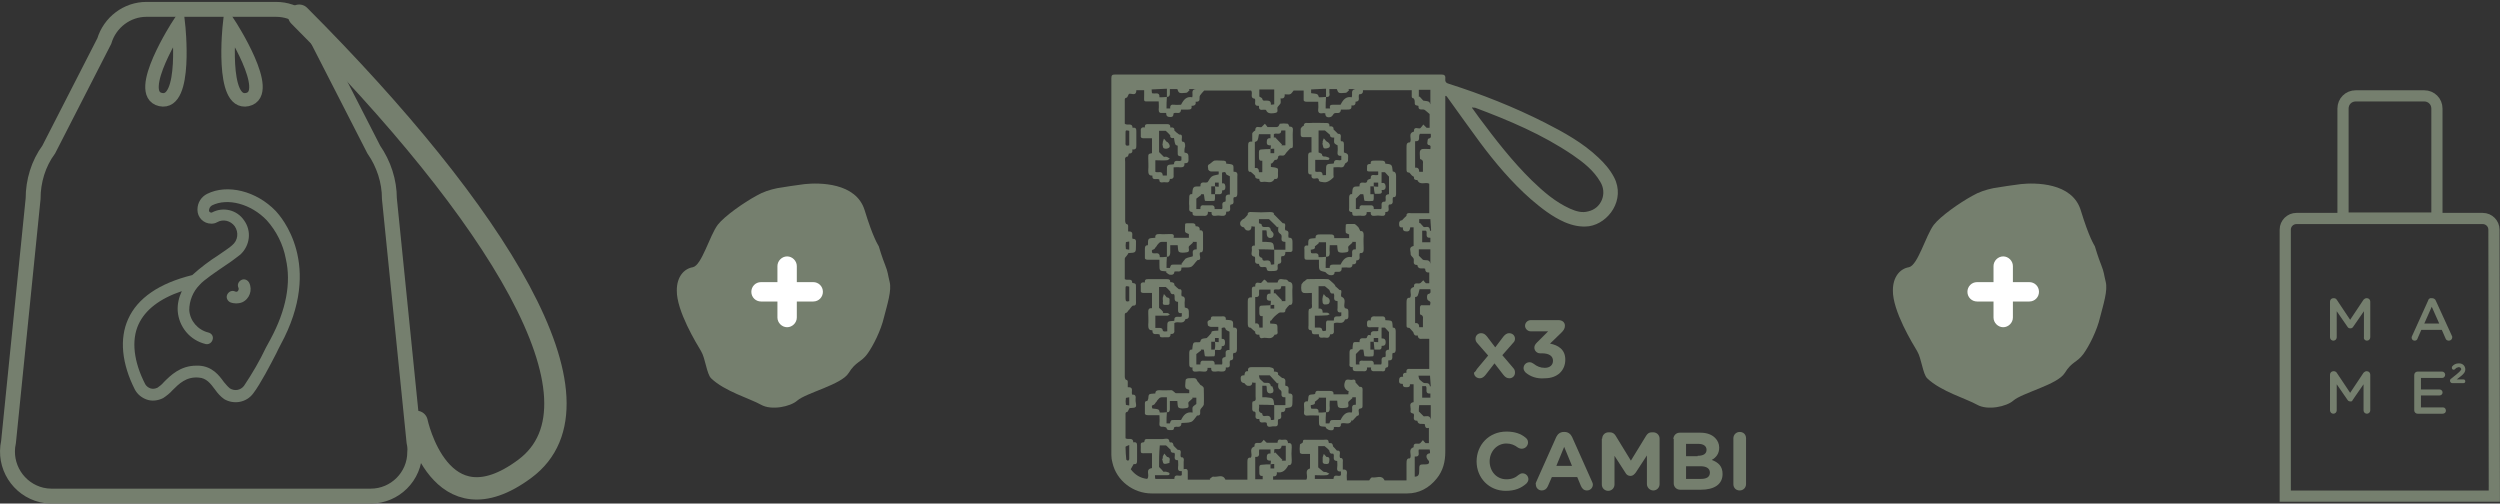 <?xml version="1.0" encoding="utf-8"?>
<!-- Generator: Adobe Illustrator 26.3.1, SVG Export Plug-In . SVG Version: 6.00 Build 0)  -->
<svg version="1.1" id="Livello_1" xmlns="http://www.w3.org/2000/svg" xmlns:xlink="http://www.w3.org/1999/xlink" x="0px" y="0px"
	 viewBox="0 0 670.8 135.1" style="enable-background:new 0 0 670.8 135.1;" xml:space="preserve">
<rect x="0" y="0" width="670.8" height="135.1" fill="#333333" stroke="none"/>
<style type="text/css">
	.st0{clip-path:url(#SVGID_00000060726178177149700420000017877506000265687688_);}
	.st1{fill-rule:evenodd;clip-rule:evenodd;fill:#757F6E;}
	.st2{clip-path:url(#SVGID_00000150812463412983007120000006105708236910920629_);}
	.st3{enable-background:new    ;}
	.st4{fill:#FFFFFF;}
	.st5{fill:#747F70;}
	.st6{fill:none;stroke:#757F6E;stroke-width:4;stroke-miterlimit:10;}
	.st7{fill:none;stroke:#757F6E;stroke-width:3.621;stroke-miterlimit:10;}
	.st8{fill:none;stroke:#757F6E;stroke-width:6;stroke-linecap:round;stroke-miterlimit:10;}
	.st9{fill:none;stroke:#757F6E;stroke-width:3;stroke-miterlimit:10;}
	.st10{fill:#757F6E;}
</style>
<g id="Raggruppa_669" transform="translate(960 4106.063)">
	<g>
		<g>
			<defs>
				
					<rect id="SVGID_1_" x="-2865.6" y="2973.7" transform="matrix(0.341 -0.94 0.94 0.341 -4692.729 -689.358)" width="54.8" height="59.1"/>
			</defs>
			<clipPath id="SVGID_00000148621079946307187920000014263603528947968959_">
				<use xlink:href="#SVGID_1_"  style="overflow:visible;"/>
			</clipPath>
			
				<g id="Raggruppa_22" transform="matrix(-0.574, -0.819, 0.819, -0.574, 31.449, 78.791)" style="clip-path:url(#SVGID_00000148621079946307187920000014263603528947968959_);">
				<path id="Tracciato_146" class="st1" d="M3795.1,1741c-3.2-1.8-5.2-5.2-7.7-7.5c-1.5-2.6-3.5-4.9-3.5-8.3
					c-0.1-1.2-0.4-2.3-0.7-3.4c-0.6-2.3-0.9-4.7-0.7-7c0-3.6,1.2-6.8,1.5-10.1c1.2-1,1-3.1,2-4.4s1.5-2.9,2.7-3.9
					c1.7-1.3,3.5-2.3,5.5-3.6c1.7-0.8,3.5-1.6,5-2.3c3.1-1.6,6.8-1.7,9.9-0.3c1.2,0.6,2.6,0.8,4,0.5c2.9,0.1,5.9,0.5,8.7,1.3
					c2.5,0.6,4.8,1.8,6.7,3.4c1.2,1.1,2.1,2.6,2.5,4.2c0.5,1,0,1.8-0.5,2.9c-0.5,0.8-0.2,1.6,0.2,2.6c1.5,2.3,3.2,4.7,4.7,7.3
					c1.5,2.4,2.2,5.2,2,8.1c-0.5,2.6-0.5,4.9-1.2,7.5c-0.3,1.9-1,3.6-2,5.2c-0.9,2.2-2,4.2-3.2,6.2c-1.6,2.5-3.7,4.6-6.2,6.2
					c-0.7,0.5-1.7,0.8-2.5,1.3c-2.8,1.4-6.1,1.7-9.2,0.8c-3.2-0.7-6.4-1.7-9.4-2.9c-0.7-0.3-1.5-0.5-2.2-0.5
					C3798.8,1743.9,3796.6,1743.1,3795.1,1741"/>
			</g>
		</g>
	</g>
</g>
<g id="Raggruppa_669-2" transform="translate(960 4106.063)">
	<g>
		<g>
			<defs>
				
					<rect id="SVGID_00000042006686976572129800000000092639870898744705_" x="-3054.5" y="2704.2" transform="matrix(0.341 -0.94 0.94 0.341 -4563.818 -1044.48)" width="54.8" height="59.1"/>
			</defs>
			<clipPath id="SVGID_00000139974844085938847380000005399423847724364429_">
				<use xlink:href="#SVGID_00000042006686976572129800000000092639870898744705_"  style="overflow:visible;"/>
			</clipPath>
			
				<g id="Raggruppa_22-2" transform="matrix(-0.574, -0.819, 0.819, -0.574, 31.449, 78.791)" style="clip-path:url(#SVGID_00000139974844085938847380000005399423847724364429_);">
				<path id="Tracciato_146-2" class="st1" d="M3606.3,2010.5c-3.2-1.8-5.2-5.2-7.7-7.5c-1.5-2.6-3.5-4.9-3.5-8.3
					c-0.1-1.2-0.4-2.3-0.7-3.4c-0.6-2.3-0.9-4.7-0.7-7c0-3.6,1.2-6.8,1.5-10.1c1.2-1,1-3.1,2-4.4s1.5-2.9,2.7-3.9
					c1.7-1.3,3.5-2.3,5.5-3.6c1.7-0.8,3.5-1.6,5-2.3c3.1-1.6,6.8-1.7,9.9-0.3c1.2,0.6,2.6,0.8,4,0.5c2.9,0.1,5.9,0.5,8.7,1.3
					c2.5,0.6,4.8,1.8,6.7,3.4c1.2,1.1,2.1,2.6,2.5,4.2c0.5,1,0,1.8-0.5,2.9c-0.5,0.8-0.2,1.6,0.2,2.6c1.5,2.3,3.2,4.7,4.7,7.3
					c1.5,2.4,2.2,5.2,2,8.1c-0.5,2.6-0.5,4.9-1.2,7.5c-0.3,1.9-1,3.6-2,5.2c-0.9,2.2-2,4.2-3.2,6.2c-1.6,2.5-3.7,4.6-6.2,6.2
					c-0.7,0.5-1.7,0.8-2.5,1.3c-2.8,1.4-6.1,1.7-9.2,0.8c-3.2-0.7-6.4-1.7-9.4-2.9c-0.7-0.3-1.5-0.5-2.2-0.5
					C3610,2013.3,3607.7,2012.6,3606.3,2010.5"/>
			</g>
		</g>
	</g>
</g>
<g class="st3">
	<path class="st4" d="M538.4,80.6H534c-1.4,0-2.6-1.1-2.6-2.6c0-1.4,1.1-2.6,2.6-2.6h4.4v-4.3c0-1.4,1.2-2.6,2.6-2.6
		c1.4,0,2.6,1.2,2.6,2.6v4.3h4.4c1.4,0,2.6,1.1,2.6,2.6c0,1.4-1.1,2.6-2.6,2.6h-4.4v4.3c0,1.4-1.2,2.6-2.6,2.6
		c-1.4,0-2.6-1.2-2.6-2.6V80.6z"/>
</g>
<g id="Raggruppa_579" transform="translate(580.483 4067.813)">
	<g id="Raggruppa_547">
		<path id="Tracciato_508" class="st5" d="M-506.5-4011.2c-5.2-5.4-13-7.3-18.4-4.6c-1.6,0.8-2.6,2.4-2.6,4.2v0.1
			c0,2,1.6,3.7,3.7,3.7c0.6,0,1.1-0.1,1.6-0.4c1.6-0.9,3.6-0.4,4.7,1.1c1.1,1.6,0.9,3.8-0.7,5.1c-0.4,0.4-2.1,1.6-3.6,2.6
			c-2.5,1.6-4.9,3.4-7.1,5.4c-8.9,2.2-14.7,6.2-17.2,11.8c-2.4,5.3-1.7,12,1.8,18.9c0.7,1.3,1.8,2.2,3.2,2.7s3,0.3,4.4-0.4
			c0.9-0.6,1.8-1.3,2.5-2.1c1.7-1.7,3.7-3.7,7-3.4c2.1,0.1,3.2,1.6,4.4,3.2c0.7,1,1.5,1.9,2.5,2.6c2.6,1.5,6,0.9,7.8-1.6
			c1.9-2.5,4.5-7.5,6.2-10.8c0.4-0.9,0.8-1.6,1.1-2.2C-493.5-3996.8-505.2-4009.8-506.5-4011.2 M-507.9-3976.8
			c-0.3,0.6-0.7,1.3-1.2,2.2c-1.7,3.6-3.7,7-5.9,10.3c-0.9,1.2-2.5,1.5-3.8,0.7c-0.6-0.5-1.1-1.1-1.6-1.7c-1.3-1.8-3.1-4.2-6.7-4.4
			c-0.2,0-0.5,0-0.7,0c-4.3,0-6.9,2.6-8.7,4.4c-0.5,0.6-1.1,1.1-1.7,1.5c-0.6,0.3-1.3,0.4-1.9,0.2c-0.6-0.2-1.1-0.6-1.4-1.1
			c-3.1-6-3.8-11.8-1.8-16.1c1.8-3.9,5.7-6.9,11.6-8.9c-0.8,1.7-1.2,3.5-1.1,5.3c0.3,4.3,3.3,7.9,7.5,8.9c0.9,0.2,1.7-0.4,1.9-1.3
			c0.2-0.8-0.3-1.6-1.2-1.8c-2.8-0.7-4.9-3.1-5.1-6c0-2.5,1-5,2.8-6.8c1-1.2,4.4-3.5,6.9-5.2c1.4-0.9,2.7-1.9,4-2.9
			c2.6-2.4,3.1-6.3,1-9.2c-1.9-2.8-5.6-3.7-8.6-2.1c-0.2,0.1-0.5,0-0.7-0.2c0-0.1-0.1-0.2-0.1-0.2v-0.1c0-0.6,0.3-1.1,0.8-1.4
			c4.2-2.1,10.5-0.4,14.7,4c2.6,2.9,4.4,6.5,5.1,10.3C-502.3-3991.9-503.7-3984.6-507.9-3976.8"/>
		<path id="Tracciato_509" class="st5" d="M-517.1-3986.4c-0.5,0-1.1-0.1-1.6-0.3c-0.8-0.4-1.2-1.3-0.8-2.1s1.3-1.2,2.1-0.8l0,0
			c0.4,0.2,0.8,0,0.9-0.4l0,0c0.1-0.2,0.1-0.4,0-0.6c-0.4-0.8,0-1.7,0.8-2.1s1.7,0,2.1,0.8c0.9,1.9,0.1,4.3-1.9,5.2
			C-516-3986.5-516.6-3986.4-517.1-3986.4"/>
		<path id="Tracciato_510" class="st6" d="M-469.4-3949.2l-6.6-65.3c0-4.7-1.5-9.3-4.2-13.2l-14.9-29.1c-1.5-5-6-8.5-11.3-8.5h-34.8
			c-5.2,0-9.8,3.5-11.3,8.5l-14.9,29.1c-2.8,3.8-4.2,8.5-4.2,13.2l-6.6,65.3c-1.4,6.4,2.6,12.7,8.9,14.2c0.9,0.2,1.7,0.3,2.6,0.3
			h85.7c6.5,0,11.8-5.3,11.8-11.8C-469.1-3947.4-469.2-3948.3-469.4-3949.2z"/>
		<path id="Tracciato_511" class="st7" d="M-532.6-4061.2c0,0-12,18.5-4.8,20.1S-532.6-4061.2-532.6-4061.2z"/>
		<path id="Tracciato_512" class="st7" d="M-518.9-4061.2c0,0,12,18.5,4.8,20.1C-521.3-4039.5-518.9-4061.2-518.9-4061.2z"/>
		<path id="Tracciato_513" class="st8" d="M-500.2-4063.6c52.7,52.8,84.8,103.6,60.5,121.6c-22.8,16.9-29-12.6-29-12.6"/>
	</g>
</g>
<g id="Raggruppa_444" transform="translate(273.087 875.656)">
	<g id="Raggruppa_433" transform="translate(920.33 3217.108)">
		<g id="Raggruppa_434" transform="translate(0.259 0.259)">
			<path id="Tracciato_428" class="st9" d="M-524.4-3959.9h-56.1v-71.5c0-1.7,1.4-3,3-3h50c1.7,0,3,1.4,3,3L-524.4-3959.9
				L-524.4-3959.9z"/>
			<path id="Tracciato_429" class="st9" d="M-539.8-4034.5H-565v-29.4c0-1.9,1.5-3.4,3.4-3.4l0,0h18.4c1.9,0,3.4,1.5,3.4,3.4l0,0
				L-539.8-4034.5z"/>
		</g>
	</g>
	<g id="Raggruppa_435" transform="translate(59.601 697.95)">
		<path id="Tracciato_430" class="st10" d="M302.4-1482.2c0.5,0,0.9-0.4,0.9-0.9l0,0v-9.6c0-0.5-0.4-0.9-0.9-0.9h-0.1
			c-0.3,0-0.6,0.2-0.8,0.4l-3.6,5.4l-3.6-5.4c-0.2-0.3-0.5-0.4-0.8-0.4h-0.1c-0.5,0-0.9,0.4-0.9,0.9v9.6c0,0.5,0.4,0.9,0.9,0.9
			s0.9-0.4,0.9-0.9v-7l2.9,4.2c0.2,0.3,0.4,0.4,0.8,0.4c0.3,0,0.6-0.2,0.7-0.4l2.9-4.2v7C301.5-1482.6,301.9-1482.2,302.4-1482.2"/>
		<path id="Tracciato_431" class="st10" d="M318.8-1492.9l-4.3,9.5c-0.1,0.1-0.1,0.3-0.1,0.4c0,0.5,0.4,0.8,0.8,0.8l0,0
			c0.4,0,0.7-0.2,0.8-0.6l1-2.3h5.5l1,2.3c0.1,0.4,0.5,0.6,0.9,0.6c0.5,0,0.9-0.4,0.9-0.9c0-0.1,0-0.3-0.1-0.4l-4.3-9.4
			c-0.1-0.4-0.6-0.7-1-0.7h-0.1C319.3-1493.7,318.9-1493.4,318.8-1492.9 M317.8-1486.8l2-4.5l2,4.5H317.8z"/>
		<path id="Tracciato_432" class="st10" d="M298.6-1466.3l2.9-4.2v7c0,0.5,0.4,0.9,0.9,0.9s0.9-0.4,0.9-0.9v-9.6
			c0-0.5-0.4-0.9-0.9-0.9h-0.1c-0.3,0-0.6,0.2-0.8,0.4l-3.6,5.4l-3.6-5.4c-0.2-0.3-0.5-0.4-0.8-0.4h-0.1c-0.5,0-0.9,0.4-0.9,0.9v9.6
			c0,0.5,0.4,0.9,0.9,0.9s0.9-0.4,0.9-0.9v-7l2.9,4.2c0.2,0.3,0.4,0.4,0.8,0.4C298.2-1465.8,298.5-1466,298.6-1466.3"/>
		<path id="Tracciato_433" class="st10" d="M322.6-1472.2c0.5,0,0.8-0.4,0.8-0.9c0-0.4-0.4-0.8-0.8-0.8H316c-0.5,0-0.9,0.4-0.9,0.9
			l0,0v9.5c0,0.5,0.4,0.9,0.9,0.9l0,0h6.7c0.5,0,0.9-0.3,0.9-0.8s-0.3-0.9-0.8-0.9c0,0,0,0-0.1,0h-5.8v-3.2h5c0.5,0,0.8-0.4,0.8-0.8
			c0-0.5-0.4-0.8-0.8-0.8h-5v-3.1L322.6-1472.2L322.6-1472.2z"/>
		<path id="Tracciato_434" class="st10" d="M326.5-1473.2l-1.5,1.2c-0.2,0.1-0.3,0.3-0.3,0.6c0,0.3,0.3,0.6,0.6,0.6c0,0,0,0,0.1,0
			h2.9c0.3,0,0.5-0.2,0.5-0.5s-0.2-0.5-0.5-0.5h-1.8l0.9-0.7c0.9-0.7,1.4-1.2,1.4-2l0,0c0-0.9-0.7-1.6-1.6-1.6c-0.1,0-0.1,0-0.2,0
			c-0.7,0-1.3,0.3-1.7,0.8c-0.1,0.1-0.1,0.2-0.1,0.4c0,0.3,0.2,0.5,0.5,0.5c0.1,0,0.3-0.1,0.4-0.2c0.2-0.3,0.5-0.4,0.9-0.5
			c0.4,0,0.7,0.2,0.7,0.6v0.1C327.4-1474,327.1-1473.7,326.5-1473.2"/>
	</g>
</g>
<path class="st10" d="M387.8,25.8c0,0.4,0,0.8,0,1.2c0,31.4,0,62.8,0,94.2c0,2.7-0.6,5.1-2.3,7.2c-2,2.5-4.7,4-7.9,4
	c-13.1,0-26.3,0-39.4,0c-9.7,0-19.5,0-29.2,0c-4.9,0-9.4-3.4-10.5-8.2c-0.2-0.7-0.3-1.4-0.3-2.1c0-33.7,0-67.4,0-101.1
	c0-0.8,0.2-1,1-1c29.2,0,58.4,0,87.5,0c0.8,0,1.2,0.2,1.1,1.1c-0.1,0.8,0.2,1.2,1,1.4c8.8,2.8,17.4,6.2,25.7,10.4
	c5.1,2.6,10.2,5.4,14.4,9.4c1.6,1.5,3.1,3.2,4.2,5.3c3.1,6-1.5,12.3-6.7,13.1c-2.3,0.3-4.5-0.2-6.6-1.1c-3.4-1.5-6.3-3.8-9.1-6.2
	c-5.1-4.5-9.5-9.7-13.6-15.2c-2.9-3.9-5.7-7.9-8.6-11.9c-0.1-0.2-0.3-0.4-0.5-0.6C387.9,25.7,387.8,25.8,387.8,25.8z M340.9,124.6
	c0,0.3,0,0.7,0,1.1c0.4,0,0.6,0,1,0c0-0.4,0-0.8,0-1.2C341.5,124.5,341.3,124.5,340.9,124.6c0.1-0.4,0.1-0.7,0.1-1
	c-0.6,0-1.1,0-1.1-0.8s0.2-1.2,1-1.1c0-0.4,0-0.7,0-1.1c-1.1,0-2.1,0-3,0c-0.3,0.7,0.5,2.1-1.1,2c0,2,0,4,0,6c0.7,0,1.4,0,2,0
	c0-0.3,0-0.6,0-0.9c-0.9,0.1-0.9-0.5-0.9-1.1c0-0.4,0-0.8,0-1.2c0-0.5,0.2-0.7,0.7-0.7C339.4,124.6,340.2,124.6,340.9,124.6z
	 M313.1,26c0-0.7,0-1.4,0-2.2c-1.4,0.1-2.7,0.1-4.1,0.2c0,0.5,0.1,0.8,0.1,1c0.8,0.3,2.1-0.5,2,1.1C311.8,26.1,312.4,26.1,313.1,26
	c-0.1,1.1-0.1,2.1-0.1,3.1c0.4,0,0.7,0,1,0c-0.1-0.9,0.3-1.1,1.1-1c0.6,0.1,1.3,0,1.8,0c0.7-1.4,1.5-2.3,3-2c0.3-0.8-0.5-2.1,1-2.2
	c-0.6,0-1.3,0-1.9,0c0.1,0.1,0.1,0.2,0.2,0.3c-0.3,0.2-0.6,0.7-0.9,0.7c-2,0.2-2,0.1-2.4-1c-0.6,0-1.3,0-2,0c0,0.5,0,0.9,0,1.2
	C313.9,25.7,313.7,26,313.1,26z M355.8,26c0-0.7,0-1.4,0-2.2c-1.4,0.1-2.7,0.1-4,0.2c0,0.4,0,0.7,0,1c1.8,0.2,1.8,0.2,2.1,1.1
	C354.4,26.1,355.1,26.1,355.8,26c-0.1,1.1-0.1,2.1-0.1,3.1c0.4,0,0.8,0,1.2,0c-0.3-1,0.3-1,1-1c0.6,0,1.3,0,1.8,0
	c0.7-1.4,1.5-2.3,3-2c0.3-0.9-0.4-2,1-2.2c-0.6,0-1.3,0-1.9,0c0.1,0.1,0.1,0.2,0.2,0.3c-0.3,0.2-0.6,0.7-0.9,0.7c-2,0.2-2,0.1-2.4-1
	c-0.6,0-1.3,0-2,0c0,0.4,0,0.7,0,1C356.9,25.7,356.6,26.1,355.8,26z M303.1,109.5c-0.3,0.4-0.4,0.9-0.6,1c-0.6,0.1-0.5,0.5-0.5,0.9
	c0,0.9,0,1.7,0,2.6c0,1.2,0,2.4,0,3.6c0.7,0.5,2-0.4,2.1,1.1c1-0.2,1,0.4,1,1.1c0,1.2,0,2.3,0,3.5c0,0.8,0,1.4-0.9,1.2
	c-0.3,0.5-0.5,0.9-0.8,1.4c1.1,1.5,2.6,2.4,4.4,2.6c0.9-0.9-0.7-2.6,1.3-2.9c0-1.3,0-2.6,0-4c-0.4,0-0.8,0-1.2,0
	c-2.1,0-1.8,0.3-1.8-1.8c0-0.5-0.2-1.1,0.7-1.1c0.1,0,0.3-0.2,0.3-0.3c0-0.6,0.4-0.6,0.8-0.6c1.4,0,2.8,0,4.1,0
	c0.7,0,1.7-0.5,1.8,0.8l0.2,0.1c0.8-0.1,0.8,0.5,0.9,0.9c0.3,0.3,0.6,0.6,1.1,1.1c1.5-0.1,0.4,1.3,0.9,2c0.8-0.1,0.8,0.6,0.7,1.2
	c0,0.6,0,1.2,0,2c1.2-0.3,1.1,0.4,1.1,1.1c0,0.6,0,1.1,0,1.7c2.1,0,4,0,6,0c0-0.1-0.1-0.1-0.1-0.2c0.3-0.2,0.7-0.7,1-0.6
	c1.1,0.2,2.5-0.8,3.2,0.8c1.9,0,3.9,0,5.9,0c0-1.6,0-3.2,0-4.7c0-0.8,0.1-1.3,0.9-1.2c0.7-0.9-0.7-2.4,1-3c-0.1-1.6,1.3-0.6,1.9-1.1
	c0.2-0.2,0.4-0.5,0.6-0.7c0.2,0.3,0.5,0.5,0.8,0.8c0.8,0,1.8,0,2.9,0c0-0.8,0.4-1,1-0.8c0.7,0.1,1.7-0.5,1.8,0.9
	c0.9-0.1,1,0.3,1,1.1c-0.1,1.2-0.1,2.3,0,3.5c0,0.8-0.1,1.4-0.9,1.3c-0.7,1.3-1.5,2.2-3.1,1.9c0.1,0.9-0.3,1.2-1,1.1
	c0,0.3,0,0.6,0,0.9c3,0,6,0,8.9,0c0.7-1-0.7-2.5,1-3c0-1.3,0-2.6,0-3.9c-0.7,0-1.4,0-2.1,0c-0.2,0-0.6-0.2-0.6-0.3
	c-0.1-0.7-0.1-1.4,0-2.2c0-0.2,0.5-0.3,0.7-0.5c0.1-0.1,0.1-0.2,0.1-0.3c0-0.6,0.4-0.5,0.8-0.5c1.6,0,3.2,0,4.8,0
	c0.5,0,1.3-0.3,1.3,0.7c0,0.1,0.2,0.2,0.3,0.2c0.8-0.1,0.8,0.5,0.9,0.9c0.3,0.3,0.6,0.6,1,1.1c1.5-0.1,0.4,1.3,0.9,2
	c0.7-0.1,0.8,0.5,0.7,1.1c0,0.6,0,1.3,0,2c0.9-0.1,1.2,0.3,1.1,1.1c-0.1,0.6,0,1.2,0,1.8c2.1,0,4,0,6,0c0.2-0.4,0.6-0.9,0.8-0.8
	c1.1,0.2,2.6-0.8,3.3,0.8c1.9,0,3.9,0,5.9,0c0-1.6,0-3.1,0-4.6c0-0.8,0.1-1.4,0.9-1.3c0.7-0.9-0.7-2.4,1-3c-0.1-1.6,1.3-0.6,1.8-1.1
	c0.2-0.3,0.5-0.5,0.7-0.8c0.2,0.3,0.4,0.5,0.7,0.8c0.2,0,0.5,0,0.9,0c0-1.4,0-2.7,0-4.1c-1,0.3-1-0.4-1.1-1c-0.8-0.2-1.8,0.3-2-0.9
	c-1.6,0-0.6-1.3-1-1.9c-0.8-0.2-0.9-0.3-0.8-1c0.1-0.8-0.6-1.9,0.8-2.1c0-1.6,0-3.2,0-4.8c-0.3,0-0.6,0-1,0c0.1,0.7-0.3,0.8-0.9,0.8
	c-0.7,0-1-0.1-1-0.9c-0.6,0-1,0-1-0.8s0.2-1.2,1.1-1.1c-0.2-0.8,0.1-1.1,0.9-1.1c-0.2-1,0.4-1.1,1.1-1c1.6,0,3.3,0,5,0
	c0-2.7,0-5.4,0-8.1c-0.7,0-1.2,0-1.8,0c-0.7,0.1-1.2,0-1.3-0.9c-0.9,0.2-1-0.3-1.2-0.9c-0.3-0.3-0.6-0.7-1-1.1
	c-0.8-0.1-0.8-0.1-0.8-1.1c0-1.9,0-3.8,0-5.7c0-0.8,0.1-1.4,0.9-1.3c0.8-0.9-0.7-2.4,1.1-2.9c-0.1-1.6,1.3-0.6,1.8-1.1
	c0.2-0.2,0.5-0.5,0.7-0.7c0.2,0.3,0.4,0.5,0.7,0.8c0.3,0,0.6,0,0.9,0c0-1,0-1.9,0-2.9c-0.8,0.1-1.1-0.3-1.1-1
	c-0.7-0.3-1.9,0.4-2.1-1c-1.6,0-0.6-1.3-1.1-1.9c-0.3-0.3-0.7-0.7-0.7-1c0.1-0.8-0.7-1.9,0.8-2.2c0-1.7,0-3.4,0-5
	c-0.3,0-0.6,0-0.9,0c-0.1,0.5-0.1,1.1-0.9,1.1c-0.9,0-1.1-0.3-1.1-1.1c-0.7,0.1-1-0.1-1-0.9c0-0.7,0.3-1,0.8-1
	c0.4-0.4,0.7-0.8,1.2-1.2c-0.1-0.7,0.5-0.8,1.2-0.7c1.6,0,3.3,0,4.9,0c0-2.8,0-5.4,0-7.9c-1-0.6-2.5,0.6-3.2-1c-0.4,0-1,0-0.9-0.8
	c0-0.1-0.3-0.2-0.4-0.3c-0.2-0.1-0.3-0.3-0.5-0.5c-0.1-0.1-0.3-0.4-0.4-0.4c-0.7,0-0.7-0.4-0.7-0.9c0-1.9,0-3.8,0-5.8
	c0-0.8,0-1.4,0.9-1.4c0.7-0.9-0.7-2.4,1.1-2.9c-0.1-1.6,1.3-0.6,1.7-0.9c0.4-0.4,0.6-0.7,0.8-1c0.3,0.3,0.5,0.5,0.9,0.9
	c0.2,0,0.5,0,0.8,0c0-1.4,0-2.7,0-3.7c-0.6-0.5-0.9-0.8-1.3-1.1c-0.6-0.4-1.8,0.4-1.7-1.1c-1-0.2-1-0.2-1-1.2c0-0.3-0.2-0.8-0.3-0.8
	c-0.6-0.1-0.5-0.5-0.5-0.9s0-0.8,0-1.3c-4.4,0-8.7,0-13.1,0c0.1,0.8-0.3,1.1-1,1.1c-0.4,0.7,0.5,1.9-1,2c0.1,0.8-0.3,1.1-1.1,1
	c0.2,1.1-0.5,1.1-1.2,1.1c-0.5,0-1.1,0-1.6,0c-0.1,1.5-1.4,0.6-1.9,1.1c-0.3,0.4-0.5,0.8-0.9,0.9c-0.8,0.2-1.4,0-1.4-1
	c-0.3,0-0.6-0.1-0.8,0c-0.8,0.1-1.2-0.2-1.1-1.1c0.1-0.6,0-1.3,0-2c-1.2,0-2.1,0-3.1,0c-0.6,0-0.9-0.2-0.8-0.8c0-0.7,0-1.4,0-2.2
	c-1.1,0-2,0-2.7,0c-0.4,0.5-0.6,0.9-1,1s-0.9,0-1.4,0c0.1,0.9-0.3,1.2-1.1,1.1c0,0.5,0.1,0.9,0,1.3c-0.1,0.3-0.5,0.6-0.7,0.9
	c-0.5,0.5,0.4,1.5-0.7,1.7c-1.6,0.3-2.2,0-2.5-0.8c-0.7-0.3-2,0.6-1.9-1.1c-1.7,0.1-0.7-1.3-1.1-1.9c-1.5-0.2-0.4-1.5-1-2.2
	c-4.3,0-8.6,0-12.6,0c-0.5,0.5-0.8,0.9-1.1,1.3c-0.4,0.6,0.4,1.8-1.2,1.7c0.2,0.9-0.4,1.1-1.1,1.1c0.2,0.9-0.3,1-1,1
	c-0.6,0-1.2,0-1.8,0c-0.1,1.5-1.3,0.6-2,1c-0.1,0.5,0,1-0.9,1c-0.8,0-1.1-0.3-1.1-1.1c-0.4,0-0.7,0-1,0c-0.8,0.1-1-0.2-1-1
	c0.1-0.7,0-1.3,0-2.1c-0.8,0-1.5,0-2.2,0c-2,0-1.7,0.3-1.7-1.7c0-0.4,0-0.9,0-1.3c-0.8,0-1.4,0-2.1,0c0,1.8-1.5,0.7-2,1
	c-0.3,0.5-0.4,1-0.6,1c-0.6,0.1-0.5,0.5-0.5,0.9c0,0.9,0,1.7,0,2.6c0,1.2,0,2.4,0,3.5c0.7,0.6,2-0.4,2.1,1.1c1-0.2,1,0.4,1,1.1
	c0,1.2,0,2.3,0,3.5c0,0.8,0,1.3-1.1,1.2c0.2,0.9-0.3,1.1-0.9,1.1c-0.1,0.3-0.2,0.7-0.3,0.8c-1,0.1-0.7,0.9-0.7,1.4
	c0,0.6,0,1.2,0,1.8c0,4.7,0,9.4,0,14.1c0,0.3,0.2,0.8,0.3,0.8c0.6,0.1,0.5,0.5,0.5,0.9s0,0.7,0,1.1c1.8-0.1,0.8,1.3,1.2,2
	c0.8-0.1,1,0.4,0.9,1.1c0,0.2,0,0.4,0,0.6c0,2,0,2-1.9,2.1c-0.1,0-0.1,0-0.2,0.1c-0.1,0.4-0.5,0.7-0.7,1c-0.1,0.1-0.2,0.3-0.2,0.4
	c0,1.8,0,3.7,0,5.5c0.7,0.5,2-0.4,2,1c1,0.2,1,0.2,1,1.2c0,1.2,0,2.4,0,3.6c0,0.6,0.2,1.4-0.8,1.3c-0.1,0-0.1,0.1-0.2,0.1
	c-0.3,0.3-0.5,0.6-0.8,1c-0.3,0.2-0.5,0.7-0.7,0.8c-0.6,0.1-0.5,0.5-0.5,0.9s0,0.8,0,1.3c0,5,0,10,0,15c0,0.3,0.2,0.8,0.3,0.8
	c0.6,0.1,0.5,0.5,0.5,0.9s0,0.7,0,1.1c1.8-0.1,0.8,1.3,1.2,2c0.9-0.1,1,0.5,0.9,1.2c0,0.2,0,0.4,0,0.5
	C305,109.4,305,109.4,303.1,109.5C303.1,109.5,303.1,109.6,303.1,109.5z M395,28.8c0,0.2,0,0.3,0.1,0.3c0.6,0.8,1.2,1.7,1.8,2.5
	c4.4,5.9,8.9,11.7,14.1,16.8c3.1,3,6.3,5.8,10.3,7.6c1.6,0.7,3.2,1.2,4.9,0.7c3.5-0.8,5.1-4.8,3.2-7.9c-1.8-3.1-4.5-5.2-7.4-7.2
	c-8.1-5.5-17.1-9.3-26.2-12.7C395.5,28.9,395.3,28.9,395,28.8z M355.4,119.7c-0.4,0-1,0-1.7,0c0,2,0,4,0,5.7
	c0.6,0.5,0.9,0.8,1.3,1.1c0.2,0.2,0.6,0.1,0.9,0.2s0.5,0.3,0.8,0.4c-0.3,0.2-0.5,0.4-0.8,0.4c-1,0.1-2,0-3.1,0c0,0.4,0,0.7,0,1
	c1.7,0,3.4,0,5,0c0.1-1.6,1.4-0.4,2-1c0-0.3,0-0.6,0-1c-1,0.1-1.1-0.4-1-1.2c0.1-0.5,0-1.1,0-1.6c-1.6-0.1-0.5-1.4-1.1-2
	c-0.8,0.2-1-0.4-1-0.8C356.3,120.4,355.9,120.1,355.4,119.7z M311,125.3c0.5,0.5,0.8,0.8,1.2,1.3c0.1,0,0.5-0.1,0.8,0
	s0.8,0.2,0.8,0.4c0.1,0.6-0.5,0.5-0.8,0.5c-1,0-2,0-3.1,0c0,0.4,0,0.7,0.1,1c1.7,0,3.4,0,5.1,0c0-1.6,1.4-0.5,2-1c0-0.3,0-0.7,0-1.1
	c-0.9,0.1-1.1-0.3-1-1.1c0.1-0.6,0-1.1,0-1.8c-1.6,0-0.5-1.4-1-2c-0.5,0-1,0-1-0.8c0-0.1-0.2-0.2-0.3-0.3c-0.2-0.2-0.4-0.4-0.6-0.6
	c-0.1-0.1-0.3-0.3-0.4-0.3c-0.5,0-1.1,0-1.6,0C311,121.6,311,123.6,311,125.3z M379.7,79.7c0,2.4,0,4.7,0,7c0.8-0.1,1.1,0.3,1.1,1.1
	c0.3,0,0.6,0,1,0c0-0.5,0-1,0-1.5c-0.1-0.7,0.4-1.6-0.7-1.9c-0.1,0-0.1-0.3-0.1-0.5c0-0.4,0-0.9,0-1.3c0-0.5,0.2-0.8,0.7-0.7
	c0.7,0,1.4,0,2,0c0.2-0.9,0.2-0.9-0.5-1.3c-0.4-0.2-0.4-1.6,0-1.7c0.9-0.2,0.6-0.7,0.6-1.3c-1,0-1.9,0-2.9,0
	C380.4,79.6,380.4,79.6,379.7,79.7z M379.7,37.9c0,2.4,0,4.7,0,7.1c0.8-0.1,1.1,0.3,1.1,1.1c0.3,0,0.6,0,1,0c0-0.5,0-1,0-1.5
	c-0.1-0.7,0.4-1.6-0.7-1.9c-0.1,0-0.1-0.3-0.1-0.5c0-0.5-0.1-1.1,0-1.6c0-0.2,0.4-0.6,0.6-0.6c0.7-0.1,1.4,0,2.2,0
	c0-0.5,0.3-1-0.5-1.1c-0.2,0-0.4-0.4-0.3-0.7c0-0.4,0.1-1,0.3-1c0.9-0.2,0.6-0.7,0.6-1.3c-1,0-1.9,0-2.9,0
	C380.4,36.6,381.4,38,379.7,37.9z M379.6,122.5c0,1.6,0,3.1,0,4.6c0,0.3,0,0.5,0,0.8c1.1,0,1.2-0.7,1.2-1.6c0-1.7,0-1.7,1.7-1.7
	c0.7,0,1.1-0.2,0.9-0.9c-0.3-0.3-0.5-0.6-0.6-0.9c-0.2-0.7,0.2-1.1,0.9-1.2c0-0.4,0-0.7-0.1-1c-1,0-2,0-2.9,0
	C380.4,121.3,381.3,122.6,379.6,122.5z M337.9,24c0,0.7,0,1.3,0,1.9c0.3,0.2,0.8,0.4,0.8,0.6c0.1,0.6,0.5,0.5,0.8,0.5
	c0.8,0,1.6-0.1,1.5,1.1c0.4,0,0.6-0.1,0.9-0.1c0-1.4,0-2.7,0-4C340.5,24,339.2,24,337.9,24z M380.7,110.4c0.5,0.5,0.8,0.8,1.3,1.3
	c0.5,0.1,1.7-0.5,1.9,0.9c0-1.3,0-2.6,0-3.9c-1.1,0-2.1,0-3.1,0C380.7,109.4,380.7,110,380.7,110.4z M381.8,69.7
	c0.7,0.3,1.8-0.3,2,1.1c0-1.3,0-2.6,0-3.9c-1.1,0-2.1,0-3.1,0c0,0.7,0,1.3,0,1.7C381.2,69.1,381.5,69.4,381.8,69.7z M383.8,28
	c0-1.3,0-2.6,0-3.9c-1.1,0-2.1,0-3.1,0c0,0.7,0,1.3,0,1.9c0.1,0,0.1-0.1,0.2-0.1c0.3,0.3,0.6,0.7,1,1.1
	C383.5,27.2,383.5,27.2,383.8,28z M341.9,120.6c0,0.4,0,0.7,0,1c0.1-0.1,0.2-0.1,0.3-0.2c0.6,0.7,1.3,1.3,1.9,2
	c-0.1,0.1-0.1,0.1-0.2,0.2c0.3,0,0.7,0,1.1,0c0-1.4,0-2.7,0-4c-0.4,0-0.7,0-1.1,0C343.7,121.1,342.5,120.2,341.9,120.6z M383.7,62
	c0.1-0.1,0.2-0.1,0.3-0.2c-0.1-1-0.1-2-0.2-3c-1,0-2,0-3,0c0,0.4,0,0.7,0,1.1c0.1,0,0.1-0.1,0.2-0.1c0.3,0.3,0.6,0.7,1,1.1
	C382.5,61.1,383.7,60.3,383.7,62z M383.7,103.7c0.1,0,0.2-0.1,0.2-0.1c-0.1-0.9-0.1-1.9-0.2-2.8c-1.1,0-2,0-3.1,0
	c0.1,0.4,0.1,0.7,0.2,0.9c0.3,0.4,0.7,0.6,1,0.9C382.4,103.1,383.5,102.3,383.7,103.7z M383.8,65c0-0.4,0-0.8,0-1.2
	c-1.7,0.1-0.6-1.4-1.2-1.9c-0.3,0-0.7,0-1,0c0,1.1,0,2.1,0,3.1C382.4,65,383.1,65,383.8,65z M381.6,103.6c0,1.1,0,2,0,3.1
	c0.8,0,1.5,0,2.2,0c0-0.4,0-0.7,0-1.1c-1.7,0.1-0.7-1.3-1.2-2C382.4,103.6,382,103.6,381.6,103.6z M303,39c0-1.3,0-2.6,0-3.9
	c-1-0.2-1-0.2-1,0.7c0,0.8,0,1.7,0,2.5C301.9,39.1,302.3,39.2,303,39z M303,76.9c-1-0.2-1-0.2-1,0.7c0,0.8,0,1.7,0,2.5
	s0.3,0.9,1,0.7C303,79.5,303,78.2,303,76.9z M303,119.4c-0.5,0.2-1,0.4-1,0.5c0,1.1,0.1,2.3,0.2,3.4c0,0.1,0.3,0.3,0.5,0.3
	c0.1,0,0.3-0.3,0.3-0.4C303,122.1,303,120.9,303,119.4z M303,64.8c-0.4,0.1-0.9,0.1-0.9,0.2c-0.1,0.6-0.1,1.2,0,1.8
	c0,0.1,0.5,0.1,0.9,0.2C303,66.2,303,65.6,303,64.8z M303,106.6c-0.4,0.1-0.9,0.1-0.9,0.2c-0.1,0.6-0.1,1.2,0,1.8
	c0,0.1,0.5,0.1,0.9,0.2C303,108,303,107.4,303,106.6z"/>
<path class="st10" d="M340.1,75.8c0.8,0,1.7,0,2.7,0c0.3-1.5,1.4-0.7,2.2-0.8c0.3,0,0.6,0.3,0.8,0.6c0.9,0.1,1,0.6,1,1.4
	c-0.1,1.2,0,2.5,0,3.7c0,0.7-0.1,1.2-0.8,1.1c-0.4,0.4-0.7,0.7-1.1,1.3c0.1,1.3-1.2,0.4-1.8,0.9c-0.4,0.3-0.8,0.6-1.2,1
	c-0.3,0.3-0.6,0.7-0.9,1.1c-0.1,0-0.1-0.1-0.2-0.1c0,0.3,0,0.5,0,0.8c0.6,0.1,1.5,0,1.8,0.3c0.3,0.4,0.1,1.3,0.2,1.9
	c0.1,0.8-0.4,0.8-0.8,0.8c-0.8,1.6-2.1,0.6-3.2,0.9c-0.6,0.2-0.9-0.2-0.9-0.9c-0.7,0.1-1.2-0.2-1.1-0.8c-0.4-0.3-0.7-0.6-1.3-1.1
	c-0.6,0.1-0.7-0.5-0.7-1.2c0-1.9,0-3.8,0-5.8c0-0.7,0.1-1.2,1.1-1.1c0-0.6,0-1.2,0-1.8c0-0.6-0.1-1.2,0.9-1.1
	c-0.1-1.7,1.2-0.8,1.6-1c0.4-0.4,0.6-0.7,0.8-0.9C339.6,75.2,339.8,75.4,340.1,75.8z M340.9,81.9c0,0.3,0,0.6,0,0.9c0.4,0,0.6,0,1,0
	c0-0.4,0-0.6,0-1C341.5,81.8,341.3,81.8,340.9,81.9c0.1-0.4,0.1-0.8,0.1-1.2c-0.6,0-1.1,0-1.1-0.8s0.2-1.2,1-1.1c0-0.4,0-0.7,0-1.1
	c-1.1,0-2.1,0-3,0c-0.3,0.8,0.5,2.1-1.1,2c0,2.4,0,4.7,0,7.1c0.9-0.2,1.1,0.4,1.1,1.1c0.4,0,0.6,0,0.9,0c0-1.1,0-2,0-3.1
	c-0.9,0.2-0.9-0.5-0.9-1.1c0-0.3,0-0.7,0-1c0-0.5,0.2-0.7,0.7-0.7C339.4,82,340.2,81.9,340.9,81.9z M344.9,80.8c0-1.4,0-2.7,0-4
	c-0.4,0-0.7,0-1.1,0c-0.1,1.5-1.4,0.5-2,1c0,0.3,0,0.7,0,1c0.1-0.1,0.2-0.1,0.3-0.2c0.6,0.7,1.3,1.3,1.9,2c-0.1,0.1-0.1,0.1-0.2,0.2
	C344.2,80.8,344.5,80.8,344.9,80.8z"/>
<path class="st10" d="M342,48c-0.8,1.5-2.1,0.6-3.1,0.8c-0.6,0.1-1,0-1-0.8c-0.7,0-1.2-0.2-1.1-0.8c-0.4-0.4-0.7-0.7-1.2-1.1
	c-0.7,0.1-0.7-0.4-0.7-1.2c0-1.9,0-3.8,0-5.8c0-0.8,0.1-1.2,1.1-1.1c0-0.7,0-1.4,0-2.1c0-0.3,0.3-0.5,0.5-0.7
	c0.1-0.1,0.3-0.1,0.3-0.2c0-1.5,1.2-0.7,1.7-0.9c0.4-0.4,0.6-0.6,0.9-0.9c0.2,0.2,0.4,0.5,0.7,0.9c0.7,0,1.5,0,2.4,0
	c0.2,0,0.4-0.1,0.5-0.2c0.2-0.2,0.3-0.6,0.4-0.7c0.7-0.1,1.4-0.1,2.1,0c0.2,0,0.3,0.5,0.5,0.8c0.8-0.1,1,0.4,0.9,1.1
	c-0.1,1.2,0,2.4,0,3.6c0,1,0,1-0.7,1.1c-0.5,0.6-1,1-1.3,1.5c-0.5,0.9-1.3,0.1-1.9,0.6c-0.1,0.4-0.1,1.1-0.9,1
	c-0.1,0-0.1,0.1-0.2,0.2c-0.2,0.3-0.4,0.6-0.7,0.8c-0.1,0-0.1-0.1-0.2-0.1c0,0.3,0,0.7,0,1c0.7,0.1,1.3,0.1,1.8,0.4
	c0.2,0.1,0.1,0.8,0.1,1.3C342.9,47.3,343.1,48.2,342,48z M340.9,40c0,0.3,0,0.7,0,1.1c0.4,0,0.6,0,1,0c0-0.4,0-0.8,0-1.2
	C341.5,39.9,341.3,39.9,340.9,40c0.1-0.4,0.1-0.7,0.1-1c-0.6,0-1.1,0-1.1-0.8s0.2-1.2,1-1.1c0-0.4,0-0.7,0-1.1c-1.1,0-2.1,0-3.1,0
	c-0.3,1.8-0.3,1.8-1.1,2.1c0,2.3,0,4.6,0,7c0.9-0.2,1.1,0.4,1.1,1.1c0.4,0,0.6,0,0.9,0c0-1.1,0-2,0-3.1c-0.9,0.2-0.9-0.5-0.9-1.1
	c0-0.4,0-0.8,0-1.2c0-0.5,0.2-0.7,0.7-0.7C339.4,40,340.2,40,340.9,40z M344.9,35c-0.4,0-0.7,0-1.1,0c-0.1,1.5-1.4,0.5-2,1
	c0,0.3,0,0.7,0,1c0.1-0.1,0.2-0.1,0.3-0.2c0.6,0.7,1.3,1.3,1.9,2c-0.1,0.1-0.1,0.1-0.2,0.2c0.3,0,0.7,0,1.1,0
	C344.9,37.7,344.9,36.4,344.9,35z"/>
<path class="st10" d="M322.1,50c-0.1-1.6,1.2-0.8,1.9-1.1c0.4-0.5,0.6-1.1,1.1-1.5s1.2-0.4,1.9-0.6c0-0.2,0-0.4,0-0.8
	c-0.7,0-1.4,0-2.1,0c-0.3,0-0.7-0.4-0.7-0.5c0-0.5-0.4-1.2,0.4-1.5c0.2-0.1,0.3-0.3,0.5-0.4c0.2-0.2,0.5-0.4,0.7-0.5
	c0.7-0.1,1.4,0,2.1,0c0.6,0,1.2,0,1.1,0.8c0.7,0.1,1.5,0.1,1.8,0.4c0.3,0.3,0.1,1.1,0.2,1.8c1-0.1,1.1,0.5,1,1.3c0,1.5,0,2.9,0,4.4
	c0,0.7-0.1,1.2-0.9,1.1c-0.5,0.6,0.5,1.9-0.9,2c-0.5,0.6,0.6,2-1.2,1.9c0.1,1-0.5,1.2-1.3,1.1c-0.5-0.1-1.1-0.1-1.6,0
	c-0.7,0.1-1.1-0.2-1-1c-0.3,0-0.6,0-1-0.1c0.1,1.1-0.6,1.2-1.4,1.1c-0.6,0-1.1,0-1.7,0c-0.5,0-1.1,0-1-0.8c0-0.1-0.1-0.2-0.1-0.2
	c-1.2-0.1-0.7-1.1-0.8-1.7c-0.1-0.7,0-1.4,0-2.1c0-0.6,0-1.1,0.8-1c0.1-0.6,0-1.4,0.4-1.8C320.6,49.9,321.4,50.1,322.1,50z M326,50
	c-0.3,0-0.7,0-1,0c0,0.7,0,1.4,0,2.1c0.4,0,0.7,0,1,0c0,0.4,0,0.8,0,1.2c0,0.2-0.1,0.6-0.2,0.6c-0.8,0-1.6,0.1-2.4,0
	c-0.2,0-0.2-0.8-0.3-1.3c0-0.2-0.1-0.3-0.1-0.5c-0.3,0-0.6,0-0.8,0c0,0.1,0.1,0.1,0.1,0.2c-0.4,0.3-0.8,0.6-1.3,1c0,0.8,0,1.8,0,2.8
	c0.4,0,0.8,0,1.1,0c-0.1-1,0.4-1.1,1.1-1c0.5,0,1,0,1.5,0c0.8-0.1,1.3,0.1,1.2,1c0.7,0,1.3,0,2,0c0.4-0.7-0.5-1.9,0.9-2
	c0.3-0.7-0.5-2,1.2-1.9c0-1.4,0-2.7,0-4.1c0-0.3,0-0.6,0-0.8c-0.5-0.3-1-0.4-1-0.6c-0.2-0.8-0.6-0.5-1.1-0.4c0,1,0,1.9,0,2.9
	c0.8-0.1,0.8,0.3,0.9,0.9c0,0.7-0.2,1-0.9,1c0.1,0.9-0.3,1.1-1.1,1c-0.3,0-0.5,0-0.8,0C326.1,51.3,326.1,50.7,326,50
	c0.4,0.1,0.7,0.1,1,0.1c0-0.4,0-0.8,0-1.1c-0.4,0-0.6,0-1,0C326,49.3,326,49.6,326,50z"/>
<path class="st10" d="M328.9,85.8c0.7,0.1,1.5,0,1.8,0.4c0.3,0.3,0.1,1.1,0.2,1.7c1-0.1,1.1,0.5,1,1.2c0,1.5,0,2.9,0,4.4
	c0,0.7-0.1,1.3-0.9,1.2c-0.5,0.6,0.5,1.9-0.9,2c-0.5,0.6,0.6,2.1-1.2,1.9c0.1,1-0.4,1.1-1.2,1.1c-0.5-0.1-1.1-0.1-1.6,0
	c-0.8,0.1-1.2-0.2-1.1-1c-0.3,0-0.6,0-1,0c0.1,0.9-0.4,1.1-1.2,1c-0.6-0.1-1.2-0.1-1.8,0c-0.7,0.1-1.2-0.1-1-1.1
	c-0.9,0.1-0.9-0.5-0.9-1.1c0-0.9,0-1.7,0-2.6c0-0.6,0-1.2,0.8-1.1c0.1-0.7,0.1-1.5,0.4-1.8s1.1-0.1,1.7-0.2c0.3-0.9,0.3-0.9,1.8-1.1
	c0.4-0.4,0.7-0.7,1.2-1.3c0.1-0.6,0.1-0.6,1.9-0.7c0-0.3,0-0.6,0-1c-0.7,0-1.3,0-2,0c-0.3,0-0.8-0.3-0.8-0.4c0-0.5-0.4-1.1,0.4-1.4
	c0.1,0,0.4-0.2,0.4-0.2c-0.1-1,0.6-0.8,1.2-0.8c0.5,0,1,0,1.5,0C328.5,84.8,329,84.9,328.9,85.8z M326,91.7c-0.3,0-0.7,0-1,0
	c0,0.7,0,1.4,0,2.1c0.4,0,0.7,0,1,0c0,0.4,0,0.8,0,1.2c0,0.2-0.1,0.6-0.2,0.6c-0.8,0-1.6,0.1-2.4,0c-0.2,0-0.2-0.8-0.3-1.3
	c0-0.2-0.1-0.3-0.1-0.5c-0.3,0-0.6,0-0.8,0c0,0.1,0.1,0.1,0.1,0.2c-0.4,0.3-0.8,0.6-1.3,1c0,0.8,0,1.8,0,2.8c0.4,0,0.8,0,1.1,0
	c-0.1-1,0.4-1.1,1.1-1c0.5,0,1,0,1.5,0c0.8-0.1,1.3,0.1,1.2,1c0.7,0,1.3,0,2,0c0.3-0.7-0.5-1.9,0.9-2c0.3-0.7-0.5-2,1.1-1.9
	c0-1.7,0-3.4,0-4.9c-0.4-0.2-0.9-0.4-1-0.6c-0.2-0.8-0.6-0.5-1.1-0.4c0,1,0,1.9,0,2.9c0.7,0,0.9,0.3,0.9,1s-0.2,1-0.9,1
	c0.1,0.9-0.3,1.1-1.1,1c-0.3,0-0.5,0-0.8,0C326.1,93.1,326.1,92.5,326,91.7c0.4,0.1,0.7,0.1,1,0.1c0-0.4,0-0.8,0-1.1
	c-0.4,0-0.6,0-1,0C326,91.1,326,91.4,326,91.7z"/>
<path class="st10" d="M364.8,50c-0.1-0.9,0.4-1.1,1.1-1c0.5,0.1,0.9,0.1,1-0.6c0-0.2,0.6-0.3,0.9-0.5c-0.1-1.6,1.3-0.6,2-1
	c0-0.2,0-0.5,0-0.9c-0.7,0-1.4,0-2.1,0c-0.5,0-1,0.1-0.9-0.6c0.1-0.6-0.3-1.4,0.8-1.4c0.1,0,0.1,0,0.2-0.1c-0.1-0.8,0.4-0.8,1-0.8
	s1.1,0,1.7,0s1.2,0,1.2,0.8c1.8,0.2,1.8,0.2,2,2.1c0.8,0.1,0.9,0.6,0.9,1.3c0,1.5,0,3,0,4.5c0,0.6,0,1.2-0.8,1.1
	c-0.4,0.7,0.5,2-1.1,2c-0.5,0.6,0.6,2-1,2c0.1,0.9-0.3,1.1-1.1,1c-0.6-0.1-1.1-0.1-1.7,0c-0.7,0.1-1.2-0.1-1.1-1c-0.4,0-0.7,0-1.1,0
	c0.1,0.9-0.5,1.1-1.3,1c-0.5-0.1-1,0-1.5,0c-1,0-1,0-1.1-1c-0.8,0-0.9-0.4-0.8-1.1c0-0.9,0-1.8,0-2.7c0-0.6,0.1-1.1,0.8-1
	c0.1-0.6,0-1.4,0.3-1.7C363.3,49.9,364.1,50.1,364.8,50z M368.6,50c-0.3,0-0.6,0-0.9,0c0,0.7,0,1.4,0,2.1c0.3,0,0.6,0,0.9,0
	c0,0.4,0,0.8,0,1.2c0,0.2-0.1,0.6-0.2,0.6c-0.7,0.1-1.5,0.1-2.2,0c-0.2,0-0.2-0.8-0.3-1.3c0-0.2-0.1-0.3-0.1-0.5c-0.4,0-0.7,0-0.8,0
	c-0.5,0.5-0.8,0.8-1.2,1.2c0,0.8,0,1.8,0,2.8c0.3,0,0.6,0,1,0c-0.1-1,0.4-1.1,1.1-1c0.5,0,1,0,1.5,0c0.8-0.1,1.3,0.1,1.2,1
	c0.7,0,1.3,0,2,0c0.4-0.7-0.5-2.1,1.1-2c0.4-0.7-0.5-1.9,1-2c0-1.7,0-3.3,0-4.7c-0.5-0.5-0.8-0.9-1.1-1.2c-0.2,0-0.6,0-0.9,0
	c0,1,0,1.9,0,2.9c0.7-0.1,1,0.1,1.1,0.9c0,0.9-0.4,1-1.1,1c0.3,1-0.3,1-1,1c-0.3,0-0.5,0-0.8,0C368.7,51.3,368.7,50.7,368.6,50
	c0.4,0.1,0.8,0.1,1.2,0.1c0-0.4,0-0.8,0-1.1c-0.4,0-0.8,0-1.2,0C368.6,49.3,368.6,49.6,368.6,50z"/>
<path class="st10" d="M364.8,91.8c-0.1-1.6,1.2-0.8,1.9-1.1c0.2-0.4,0.2-1.1,1.1-0.7c-0.1-1.7,1.2-0.9,2-1.2c0-0.2,0-0.5,0.1-1
	c-0.7,0-1.4,0-2,0c-0.5,0-1.1,0.2-1.1-0.7c0-0.6-0.1-1.4,1-1.1c-0.1-1.1,0.6-1.2,1.4-1.1c0.4,0,0.9,0,1.3,0c0.8-0.1,1.3,0.1,1.2,1
	c0.6,0.1,1.4,0,1.7,0.3c0.3,0.3,0.2,1.1,0.3,1.7c0.7,0,0.8,0.4,0.8,1.1c0,1.6,0,3.1,0,4.7c0,0.6-0.1,1.1-0.8,1
	c-0.4,0.7,0.5,2.1-1.2,2c0,0.4,0,0.8,0,1.1c0,0.4,0,0.8-0.5,0.8c-0.1,0-0.3,0.2-0.3,0.3c0,0.8-0.5,0.8-1,0.7c-0.6,0-1.1,0-1.7,0
	c-0.7,0.1-1.3-0.1-1.1-1c-0.4,0-0.7,0-1.1,0c0.1,1-0.5,1.1-1.2,1c-0.5,0-1,0-1.5,0c-0.7,0-1.3,0-1.1-1.1c-0.9,0.1-1-0.4-0.9-1
	c0-0.9,0-1.8,0-2.7c0-0.6,0-1.2,0.8-1.1c0.1-0.7,0-1.4,0.3-1.8C363.4,91.7,364.1,91.8,364.8,91.8z M368.6,91.7c-0.3,0-0.6,0-0.9,0
	c0,0.7,0,1.4,0,2.1c0.3,0,0.6,0,0.9,0c0,0.4,0,0.8,0,1.2c0,0.2-0.1,0.6-0.2,0.6c-0.7,0.1-1.5,0.1-2.2,0c-0.2,0-0.2-0.8-0.3-1.3
	c0-0.2-0.1-0.3-0.1-0.5c-0.4,0-0.7,0-0.8,0c-0.5,0.5-0.8,0.8-1.2,1.2c0,0.8,0,1.8,0,2.8c0.3,0,0.6,0,1,0c-0.3-1.1,0.4-1.1,1.1-1
	c0.5,0,1,0,1.5,0c0.8-0.1,1.3,0.1,1.2,1c0.7,0,1.3,0,2,0c0.4-0.7-0.5-2.1,1.1-2c0.4-0.7-0.5-1.9,1-2c0-1.7,0-3.3,0-4.7
	c-0.5-0.5-0.8-0.9-1.1-1.2c-0.2,0-0.6,0-0.9,0c0,1,0,1.9,0,2.9c0.6,0,1.1,0.1,1.1,1s-0.4,1-1.1,1c0.1,0.9-0.3,1.1-1.1,1
	c-0.3,0-0.5,0-0.8,0C368.7,93.1,368.7,92.5,368.6,91.7c0.4,0.1,0.8,0.1,1.2,0.1c0-0.4,0-0.8,0-1.1c-0.4,0-0.8,0-1.2,0
	C368.6,91.1,368.6,91.4,368.6,91.7z"/>
<path class="st10" d="M355.6,73c-1.7-0.4-1.7-0.4-1.7-2.3c0-0.3,0-0.6,0-1c-0.8,0-1.6,0-2.4,0c-1.6,0-1.5,0.1-1.5-1.5
	c0-0.4,0-0.8,0-1.2c-0.1-0.7,0-1.3,1-1.1c0.1-0.6-0.1-1.4,0.3-1.7c0.3-0.3,1.1-0.2,1.7-0.3c-0.1-1,0.6-1,1.3-1c0.8,0,1.7,0,2.5,0
	c0.7,0,1.3,0,1.2,1c1.4,0,2.7,0,4,0c0-0.4,0-0.7,0-1c-0.4-0.2-0.9-0.3-0.9-0.5c-0.1-0.7,0-1.4,0-2.1c0-0.1,0.3-0.2,0.4-0.2
	c0.6,0,1.3,0,1.9,0c0.2,0,0.3,0.2,0.5,0.3c0.2,0.2,0.4,0.4,0.6,0.6c0.2,0.3,0.3,0.6,0.5,1c0.8-0.1,0.9,0.5,0.9,1.3
	c-0.1,1.1,0,2.2,0,3.3c0,0.8,0,1.4-1,1.3c-0.4,0.7,0.5,1.9-1,2c0.1,0.7-0.2,1.1-1,1c0,0.8-0.5,1-1.2,0.9c-0.6-0.1-1.1,0-1.7,0
	c0.1,1.7-1.2,0.9-1.9,1.2c0,0.9-0.7,0.9-1.4,0.8C356.2,73.6,355.9,73.3,355.6,73z M355.8,68.9c0-1.3,0-2.6,0-3.9c-0.7,0-1.4,0-2,0
	c0,0.1,0.1,0.1,0.1,0.2c-0.3,0.3-0.7,0.6-1.1,0.9c0.2,0.8-0.5,0.8-1.1,0.9c0,0.3,0,0.6,0.1,0.9c0.8,0.3,2.1-0.5,2,1.1
	C354.4,69,355.1,69,355.8,68.9c-0.1,1-0.1,2-0.1,3c0.4,0,0.7,0,1.1,0c-0.1-0.9,0.5-0.9,1.1-0.9s1.3,0,1.8,0c0.7-1.4,1.5-2.3,3-2
	c0.4-0.8-0.5-2.2,1.1-2.1c0-0.7,0-1.3,0-2c-0.4,0-0.7,0-1,0c0,0.1,0.1,0.1,0.1,0.2c-0.3,0.3-0.7,0.6-1,0.9c-0.5,0.4,0.5,1.6-0.7,1.7
	c-0.7,0.1-1.5,0.2-2-0.1c-0.4-0.2-0.3-1.2-0.4-1.8c-0.7,0-1.3,0-2,0c0,0.7-0.1,1.3,0,1.9C356.8,68.6,356.6,68.9,355.8,68.9z"/>
<path class="st10" d="M321.3,69.8c-0.7,0.7-1.1,1.5-1.7,1.8c-0.8,0.3-1.7,0.1-2.6,0.2c0.1,1.6-1.2,0.8-1.9,1.1
	c0,0.8-0.6,0.9-1.3,0.8c-0.3-0.1-0.6-0.4-0.9-0.6c0-0.1,0.1-0.1,0.1-0.2c-0.1,0-0.1-0.1-0.2-0.1c-1.7-0.1-1.7-0.1-1.7-1.9
	c0-0.4,0-0.7,0-1.2c-1.1,0-2.1,0-3.1,0c-0.6,0-0.9-0.2-0.8-0.8c0-0.7,0-1.4,0-2.1c0-0.6,0.1-1,0.8-1c0.1-0.6-0.1-1.4,0.3-1.7
	c0.3-0.3,1.1-0.2,1.7-0.3c-0.1-0.9,0.4-1,1.2-1c0.9,0.1,1.7,0,2.6,0c0.7,0,1.4-0.1,1.1,1c1.4,0,2.7,0,4.1,0c0-0.4,0-0.7,0-1
	c-0.4-0.2-0.9-0.3-1-0.6c-0.1-0.7,0-1.4,0-2.1c0-0.1,0.3-0.2,0.5-0.2c0.5,0,1,0,1.4,0c0.6,0,0.9,0.2,0.9,0.8c0.7,0,1.2,0.2,1.1,1.1
	c0.9-0.1,0.9,0.5,0.9,1.1c0,1.3,0,2.5,0,3.8c0,0.6-0.1,1.1-0.8,1C321.6,68.5,322.7,69.8,321.3,69.8z M313.1,68.9c0-1.3,0-2.6,0-4
	c-0.5,0-1,0-1.4,0c-0.2,0-0.5,0.1-0.6,0.2c-0.3,0.3-0.6,0.6-0.8,1c-0.3,0.2-0.4,0.7-0.7,0.8c-0.8,0.2-0.5,0.6-0.4,1
	c0.8,0.3,2-0.5,2,1.1C311.8,69,312.4,69,313.1,68.9c-0.1,1-0.1,2-0.1,3c0.4,0,0.6,0,0.9,0c0.3-0.9,0.3-0.9,1.2-0.9c0.7,0,1.3,0,2,0
	c0-0.1-0.1-0.2-0.1-0.2c0.4-0.5,0.7-1,1.1-1.4c0.5-0.3,1.2-0.4,1.9-0.6c0.3-0.6-0.6-1.9,1.1-1.9c0-0.7,0-1.3,0-2c-0.4,0-0.7,0-1.1,0
	c0,0.1,0.1,0.1,0.1,0.2c-0.3,0.3-0.7,0.6-1,0.9c-0.5,0.4,0.5,1.6-0.7,1.7c-0.7,0.1-1.5,0.2-2-0.1c-0.4-0.2-0.3-1.2-0.4-1.8
	c-0.7,0-1.3,0-2,0c0,0.8,0,1.5,0,2.1C313.9,68.6,313.7,68.9,313.1,68.9z"/>
<path class="st10" d="M341.8,99.7c0.7,0,1.3,0.1,1.1,0.8c0.4,0.4,0.8,0.6,1.1,0.9c1.4,0.1,0.7,1.4,0.9,2.1c1.4,0.1,0.6,1.3,0.9,2.1
	c1-0.1,1.1,0.5,1,1.3c0,0.1,0,0.3,0,0.4c0,2,0,2-1.9,2.2c0,0.6-0.2,1.2-1,1c-0.5,0.6,0.5,1.9-0.9,2c-0.4,0.6,0.5,2.1-1.2,1.9
	c-0.7-0.1-1.9,0.7-1.9-0.9c-0.6-0.6-2,0.6-2-1.1c-1,0.2-1.1-0.4-1-1.1c0-0.5,0.1-0.9-0.6-0.9c-0.1,0-0.3-0.4-0.3-0.6
	c0-0.5,0-1.1,0-1.6c0-0.2,0.1-0.5,0.2-0.5c1-0.1,0.7-0.8,0.7-1.3c0-1.2,0-2.4,0-3.7c-0.4,0-0.6,0-0.9-0.1c0,0.9-0.6,1-1.3,0.9
	c-0.3-0.1-0.6-0.4-0.8-0.7c-0.8-0.1-1-0.5-1-1.3s0.5-0.8,1-0.8c0.1-0.6,0.1-1.2,1-1.1c-0.2-1,0.4-1.1,1.1-1.1c1.5,0,3.1,0,4.6,0
	C341.4,98.7,342,98.7,341.8,99.7z M341.9,108.7c1,0,2,0,3,0c0-0.7,0-1.4,0-2.1c-1.7,0.1-0.7-1.3-1.2-1.8c-0.3-0.2-0.6-0.5-0.7-0.8
	c-0.1-0.4,0-0.9,0-1.3c-0.1,0.1-0.2,0.1-0.3,0.2c-0.6-0.7-1.3-1.4-2-2.2c-0.8,0-1.8,0-2.9,0c0.1,0.4,0.1,0.7,0.2,0.9
	c0.3,0.4,0.7,0.6,1,1c0.6,0.4,1.8-0.4,2,1c0,0.1,0.4,0,0.4,0.1c0.1,0.4,0.3,0.7,0.3,1.1c0,0.2-0.1,0.6-0.3,0.6c-0.9,0.4-1.5,0-1.5-1
	c0-0.3,0-0.6-0.1-0.9c-0.4,0-0.8,0-1.1,0c0,1.1,0,2.1,0,3.1c0.4,0,0.7,0,1,0C341.7,106.8,341.7,106.8,341.9,108.7
	c-1.4-0.1-2.7-0.1-4.1-0.1c0.3,0.8-0.6,1.9,0.8,2.3l0.1,0.1c0,0.7,0.5,0.7,0.9,0.6c0.8-0.1,1.4,0,1.4,1.1c0.4,0,0.6,0,0.9-0.1
	c0-0.2,0-0.4,0-0.5C341.9,111,341.9,109.9,341.9,108.7z"/>
<path class="st10" d="M357.9,114.6c0.1,1-0.6,0.9-1.2,0.8c-0.4-0.1-0.7-0.4-1-0.6c0-0.1,0.1-0.1,0.1-0.2c-0.1,0-0.1-0.1-0.2-0.1
	c-1.7-0.1-1.7-0.1-1.7-1.8c0-0.4,0-0.7,0-1.2c-1,0-2-0.1-3,0c-0.8,0.1-1.1-0.3-1-1c0.1-0.5,0-1.1,0-1.6c-0.1-0.8,0.1-1.3,1-1.2
	c0-0.2,0.1-0.3,0.1-0.4c0.1-1.4,0.1-1.4,1.5-1.5c0.2,0,0.4-0.1,0.4-0.2c0.1-1,0.8-0.7,1.3-0.7c0.9,0,1.7,0,2.6,0
	c0.6,0,1.1,0.1,1,0.9c1.3,0,2.6,0,4,0c0-0.3,0-0.6,0.1-0.8c-1-0.4-1.5-1.3-1-2.6c0.3-1,1.4-0.3,2-0.5c0.7-0.2,0.9,0.3,0.8,0.7
	c0.4,0.4,0.6,0.7,0.9,1c0.1,0.1,0.2,0.2,0.2,0.2c1-0.1,0.8,0.7,0.8,1.3c0,1.1,0,2.3,0,3.4c0,1,0,1-0.9,1.2c-0.5,0.6,0.5,1.8-0.6,1.9
	c-0.5,0.5-0.8,0.9-1.2,1.3c-0.1-0.1-0.1-0.1-0.2-0.2c-0.5,1.7-2,0.4-2.9,1C359.9,115.1,358.7,114.4,357.9,114.6z M355.8,110.6
	c0-1.3,0-2.6,0-3.9c-0.7,0-1.4,0-2,0c0,0.1,0.1,0.1,0.1,0.2c-0.3,0.3-0.7,0.6-1.1,0.9c0.2,0.8-0.5,0.8-1.1,0.9c0,0.3,0,0.6,0.1,0.9
	c0.8,0.3,2.1-0.5,2,1.1C354.4,110.7,355.1,110.7,355.8,110.6c-0.1,1-0.1,2-0.1,3c0.4,0,0.7,0,1,0c0.3-0.9,0.3-0.9,1.2-0.9
	c0.7,0,1.3,0,1.8,0c0.7-1.4,1.5-2.3,3-2c0.4-0.8-0.5-2.2,1.1-2.1c0-0.7,0-1.3,0-2c-0.4,0-0.7,0-1,0c0,0.1,0.1,0.1,0.1,0.2
	c-0.3,0.3-0.7,0.6-1,0.9c-0.5,0.4,0.5,1.6-0.7,1.7c-0.7,0.1-1.5,0.2-2-0.1c-0.4-0.2-0.3-1.2-0.4-1.8c-0.7,0-1.3,0-2,0
	c0,0.7-0.1,1.3,0,1.9C356.8,110.3,356.6,110.7,355.8,110.6z"/>
<path class="st10" d="M333.8,58.7c0.3-0.3,0.6-0.6,1-1.1c-0.1-0.6,0.4-0.8,1.2-0.7c1.6,0.1,3.1,0.1,4.7,0c0.7,0,1.2,0.1,1.1,0.6
	c0.8,0.8,1.5,1.5,2.4,2.4c1.2-0.1,0.3,1.2,0.7,1.9c1.4,0.1,0.5,1.3,0.9,2c0.9-0.1,1,0.5,1,1.2c0,0.6,0,1.1,0,1.7
	c0.1,0.7-0.2,1-0.9,0.9c-0.3,0-0.6,0-1,0c0,0.7-0.2,1.3-1,1.1c-0.5,0.7,0.5,2-0.9,2.1c-0.6,0.6,0.5,1.8-1,1.9c-2,0.1-2,0.1-2.2-0.9
	c-0.6-0.5-1.8,0.5-2-1c-1.6,0.1-0.8-1.2-1.1-1.9c-1.4-0.2-0.7-1.3-0.8-2c-0.1-0.6,0-1.1,0.8-1c0-1.7,0-3.4,0-5.1
	c-0.3,0-0.6,0-0.9-0.1c0,1-0.5,1.3-1.3,1.1c-0.3-0.1-0.6-0.5-0.7-0.8c-0.8-0.1-1.2-0.6-1-1.4c0.1-0.3,0.5-0.6,0.7-0.8
	C333.7,58.7,333.8,58.7,333.8,58.7z M341.9,67c1,0,2,0,3,0c0-0.7,0-1.4,0-2.1c-1.8,0-0.6-1.4-1.2-2c-0.3-0.2-0.6-0.5-0.7-0.8
	c-0.1-0.4,0-0.9,0-1.3c-0.1,0.1-0.2,0.1-0.3,0.2c-0.6-0.7-1.3-1.3-2.2-2.2c-0.6,0-1.6,0-2.7,0c0,0.4,0,0.7,0,1.1
	c0.3,0.1,0.7,0.2,0.7,0.3c0.1,0.9,0.7,0.7,1.3,0.7c0.8-0.1,1.1,0.2,1.2,0.9c0.3,0.3,0.6,0.6,0.7,0.9c0.1,0.3-0.1,0.9-0.3,1
	c-0.8,0.4-1.5,0-1.5-1c0-0.3,0-0.6-0.1-0.9c-0.4,0-0.8,0-1.1,0c0,1.1,0,2.1,0,3.1c0.4,0,0.7,0,1,0C341.7,65,341.7,65,341.9,67
	c-1.4-0.1-2.7-0.1-4.2-0.1c0.5,0.8-0.5,1.9,0.9,2.3l0.1,0.1c0,0.7,0.5,0.7,0.9,0.6c0.8-0.1,1.4,0,1.4,1.1c0.4,0,0.6,0,0.9-0.1
	c0-0.2,0-0.4,0-0.5C341.9,69.2,341.9,68.1,341.9,67z"/>
<path class="st10" d="M322.2,109.7c-0.5,0.6,0.4,1.9-1,1.8c-0.6,0.7-1,1.5-1.6,1.7c-0.7,0.3-1.7,0.2-2.6,0.3c0,1-0.6,1.1-1.4,1
	c-0.2,0-0.6,0.1-0.6,0.3c0,0.7-0.5,0.6-1,0.6s-0.9,0-1-0.6c0-0.1-0.6-0.3-0.9-0.3c-0.8,0.1-1.1-0.2-1-1c0.1-0.6,0-1.3,0-2.1
	c-1.1,0-2.1,0-3.1,0c-0.6,0-0.9-0.2-0.8-0.8c0-0.7,0-1.3,0-2c0-0.5-0.1-1,0.6-1c0.1,0,0.2-0.4,0.3-0.6c0.1-1.3,0.1-1.3,1.5-1.4
	c0.1,0,0.2,0,0.4,0c0-0.8,0.5-0.9,1.2-0.9c1,0.1,2,0,3.1,0c0.3,0,0.5,0.3,0.8,0.5c0.1,0.1,0.3,0.3,0.4,0.3c1.2,0,2.4,0,3.6,0
	c0-0.4,0-0.7,0-0.9c-1.1-0.3-1.2-0.4-1-2.4c0-0.5,0.3-0.6,0.7-0.7c2.1-0.1,2.1-0.1,2.5,0.8c0.3,0.3,0.5,0.6,0.8,1
	c0.1,0.1,0.3,0.1,0.4,0.2c0.2,0.2,0.5,0.4,0.5,0.7c0,1.5,0.1,2.9,0,4.4C322.8,109.1,322.4,109.4,322.2,109.7z M313.1,110.6
	c0-1.3,0-2.6,0-4c-0.5,0-1,0-1.4,0c-0.2,0-0.5,0.1-0.6,0.2c-0.3,0.3-0.6,0.6-0.8,1c-0.3,0.2-0.4,0.7-0.7,0.8c-0.8,0.2-0.5,0.6-0.4,1
	c1.8,0.2,1.8,0.2,2,1.1C311.8,110.7,312.4,110.7,313.1,110.6c-0.1,1-0.1,2-0.1,3c0.4,0,0.6,0,0.9,0c0.3-0.9,0.3-0.9,1.2-0.9
	c0.7,0,1.3,0,1.8,0c0.7-1.4,1.5-2.3,3.1-2c0-0.6-0.1-1.1,0-1.4s0.6-0.6,1-0.9c0-0.5,0-1.1,0-1.7c-0.4,0-0.7,0-1.1,0
	c0,0.1,0.1,0.1,0.1,0.2c-0.3,0.3-0.7,0.6-1,0.9c-0.5,0.4,0.5,1.6-0.7,1.7c-0.7,0.1-1.5,0.2-2-0.1c-0.4-0.2-0.3-1.2-0.4-1.8
	c-0.7,0-1.3,0-2,0c0,0.8,0,1.5,0,2.1C313.9,110.3,313.7,110.7,313.1,110.6z"/>
<path class="st10" d="M357.8,44.9c0,0.8,0,1.4,0,2.1c0,0.2,0.1,0.5,0,0.6c-0.5,0.5-1.1,1-1.7,1.2c-0.5,0.2-1.1,0.1-1.6,0
	c-0.2,0-0.6-0.2-0.6-0.3c0-0.8-0.6-0.7-1-0.6c-0.8,0.1-1.1-0.2-1-1.1c-0.9,0.1-0.9-0.4-0.9-1c0-1.3,0-2.5,0-3.8c0-0.6,0-1.2,0.9-1.1
	c0-1.4,0-2.6,0-4.1c-0.7,0-1.4,0-2.2,0c-0.5,0-0.7-0.2-0.7-0.7s0-1,0-1.5c0-0.2,0.3-0.5,0.5-0.7c0.1-0.1,0.3-0.1,0.3-0.1
	c0.1-1.2,1-0.7,1.6-0.8c1.4-0.1,2.9,0,4.3,0c0.6,0,1.1,0,1,0.9c0.8-0.1,1.2,0.2,1.1,0.8c0.4,0.4,0.7,0.7,1.2,1.2
	c1.3-0.1,0.5,1.2,0.8,2c0.9-0.1,0.8,0.6,0.8,1.2c0,0.6,0,1.2,0,1.8c1.2,0.4,1.2,0.4,1.1,2.2c0,0.3-0.5,0.6-0.8,0.8
	c-0.2,0.5-0.3,1.1-1.2,1C359.2,44.8,358.6,44.9,357.8,44.9z M355.8,47c0-0.4,0-0.8,0-1.1c0-1.9,0-1.9,1.9-2c0.1,0,0.1,0,0.2-0.1
	c0.1-1.5,1.4-0.5,2-0.9c0-0.3,0-0.7,0-1.1c-0.9,0.1-1.1-0.3-1-1.1c0.1-0.6,0-1.1,0-1.7c-0.4-0.2-0.8-0.4-0.9-0.7
	c-0.1-0.4,0-0.9,0-1.4c-0.9,0.1-1.2-0.3-1.1-0.7c-0.5-0.4-0.9-0.8-1.4-1.2c-0.4,0-1,0-1.7,0c0,2,0,4,0,5.9c0.4,0.2,0.9,0.3,0.9,0.5
	c0.1,0.7,0.6,0.6,1,0.6c0.3,0.1,1,0.3,1,0.4c0,0.7-0.6,0.5-1,0.5c-0.9,0-1.9,0-2.8,0c0,1.2,0,2.2,0,3.1c0.7,0.4,1.9-0.5,2,1
	C355.2,47,355.4,47,355.8,47z"/>
<path class="st10" d="M359.9,79.6c1.7,0.7,0.3,2.2,1,3.1c1,0.2,0.9,0.2,0.9,2.2c0,0.8-0.5,0.8-0.9,0.8c-0.6,1.7-2,0.4-3,1.1
	c0,0.5,0,1.1,0,1.8c0.1,0.7-0.1,1.2-1,1.1c-0.2,1.5-1.3,0.7-2,0.9c-0.6,0.1-1.1-0.1-1-0.9c-0.4,0-0.8,0-1.1,0
	c-0.5,0-0.8-0.1-0.8-0.7c0-0.1-0.1-0.4-0.2-0.4c-1,0-0.7-0.8-0.7-1.3c0-1.2,0-2.5,0-3.7c0-0.2,0.1-0.7,0.2-0.7
	c1-0.1,0.7-0.8,0.7-1.4c0-0.9,0-1.8,0-2.9c-0.8,0-1.5,0.1-2.2,0c-0.2,0-0.6-0.4-0.6-0.6c-0.1-0.5-0.1-1.1,0-1.6
	c0-0.2,0.3-0.4,0.4-0.6s0.3-0.3,0.5-0.4c0.2-0.2,0.5-0.5,0.7-0.5c1.8,0,3.7-0.1,5.5,0c0.3,0,0.6,0.4,1.1,0.8
	c0.2,0.2,0.6,0.5,0.9,0.9l-0.1,0.1c0.3,0.3,0.7,0.6,1.2,1.1C360.4,77.7,359.6,78.9,359.9,79.6z M352.8,84.7c0,1.1,0,2.1,0,3.2
	c0.5,0,0.9,0,1.3,0c0.2,0,0.6,0.2,0.6,0.4c0.1,0.8,0.6,0.5,1.1,0.4c0-0.7,0-1.4,0-2c0-0.5,0.2-0.8,0.7-0.7c0.4,0,0.9,0,1.4,0
	c-0.1-1.8,1.4-0.7,2-1.3c0-0.2,0-0.5,0-0.9c-1.1,0.2-1.1-0.5-1-1.2c0-0.6,0-1.2,0-1.8c-1.6-0.1-0.5-1.4-1.1-2.1
	c-0.9,0.3-0.9-0.5-1.1-0.9c-0.4-0.3-0.7-0.6-1.2-1c-0.4,0-1.1,0-1.7,0c0,2,0,4,0,6c0.9-0.1,1.1,0.4,1.1,1.1c0.4,0,0.8,0,1.2,0
	c0.2,0,0.5,0.2,0.7,0.4c-0.2,0.1-0.5,0.3-0.7,0.3C355,84.7,353.9,84.7,352.8,84.7z"/>
<path class="st10" d="M317.8,40.9c1.1,0.3,1.1,0.3,1.1,2c0,0.8-0.4,0.9-1.1,0.9c0.1,1-0.4,1.1-1.2,1.1c-0.5-0.1-1.1,0-1.7,0
	c0,0.7,0,1.4,0,2c0.1,0.7-0.1,1.2-1,1.1c-0.1,1.4-1.1,0.8-1.7,0.9c-0.6,0.1-1.2,0.1-1.1-0.7c-0.6-0.5-2,0.5-1.9-1.1
	c-1,0.1-1.1-0.6-1.1-1.4c0.1-1.1,0-2.2,0-3.3s0-1.1,1-1.3c0-1.3,0-2.6,0-4c-0.8,0-1.5,0-2.3,0c-0.5,0-0.8-0.2-0.7-0.7
	c0-0.4,0-0.7,0-1.1c-0.1-0.7,0.1-1.3,1.1-1.1c-0.1-0.9,0.4-0.9,1-0.9c1.6,0,3.1,0,4.7,0c0.6,0,1.2,0,1.1,0.9
	c0.8-0.1,1.2,0.2,1.1,0.8c0.4,0.4,0.7,0.7,1.3,1.1c1.3-0.1,0.4,1.2,0.8,1.9c0.8,0,0.8,0.6,0.8,1.3C317.8,39.8,317.8,40.4,317.8,40.9
	z M316,39.1c-0.7-0.2-0.7-0.2-1-2.1c-0.8,0.2-1.1-0.2-1-0.7c-0.4-0.5-0.8-0.8-1.2-1.2c-0.5,0-1.1,0-1.8,0c0,2,0,3.9,0,5.7
	c0.5,0.5,0.8,0.8,1.3,1.3c0.1,0,0.5-0.1,0.8,0s0.5,0.3,0.8,0.5c-0.3,0.1-0.5,0.4-0.8,0.4c-1,0.1-2,0-3.1,0c0,1.1,0,2.1,0,3.1
	c0.7,0.4,1.9-0.5,2,1c0.4,0,0.7,0,1.1,0c0-0.4,0-0.8,0-1.2c0-1.7,0-1.7,1.7-1.8c0.1,0,0.1,0,0.2-0.1c0.1-1.5,1.4-0.4,2-1
	c0-0.3,0-0.6,0-1c-1-0.2-1-0.2-1-1.3C316,40.1,316,39.6,316,39.1z"/>
<path class="st10" d="M307.2,75.8c-0.1-0.9,0.4-0.9,1-0.9c1.6,0,3.2,0,4.9,0c0.6,0,0.9,0.1,0.9,0.8c0.7,0,1.2,0.2,1.1,0.8
	c0.4,0.4,0.7,0.7,1.2,1.1c1.3-0.1,0.4,1.2,0.8,1.9c0.7,0,0.9,0.5,0.8,1.2c-0.1,0.6,0,1.2,0,1.8c1.1,0.3,1.1,0.3,1.1,2.2
	c0,0.8-0.4,0.9-0.9,0.9c-0.6,1.7-2,0.4-3,1.1c0,0.5,0,1.1,0,1.8c0.1,0.7-0.1,1.2-1,1.1c0,1.3-1,0.8-1.7,0.9c-0.6,0-1.3,0.2-1.2-0.7
	c-0.7-0.5-2,0.5-2-1.2c-1,0.1-1.1-0.6-1.1-1.4c0.1-1.1,0-2.2,0-3.3c0-0.7,0-1.3,1-1.2c0-1.4,0-2.7,0-4.1c-0.8,0-1.5,0-2.3,0
	c-0.5,0-0.8-0.2-0.7-0.7c0-0.4,0-0.7,0-1.1C306,76.2,306.1,75.6,307.2,75.8z M312.1,83.7c0,0.1,0,0.2-0.1,0.3c0.4,0,0.8,0,1.2,0
	c0.2,0,0.5,0.2,0.7,0.4c-0.2,0.1-0.5,0.3-0.7,0.3c-1,0-2.1,0-3.2,0c0,0.8,0,1.5,0,2.2c0,0.3,0,0.6,0,1.1c0.5,0,0.9,0,1.3,0
	c0.2,0,0.6,0.2,0.6,0.3c0.1,0.9,0.7,0.6,1.3,0.6c0-0.4,0-0.7,0-1c0-1.7,0-1.7,1.7-1.8c0.1,0,0.1,0,0.2-0.1c-0.1-1.6,1.3-0.7,2-1.1
	c0-0.3,0-0.5,0-0.9c-1.1,0.2-1-0.5-1-1.2c0-0.6,0-1.2,0-1.8c-1.5-0.1-0.6-1.4-1.1-2.1c-0.7,0.2-1-0.3-1-0.7
	c-0.4-0.5-0.8-0.8-1.2-1.2c-0.5,0-1.1,0-1.8,0c0,2,0,3.9,0,5.6C311.5,83,311.8,83.3,312.1,83.7z"/>
<path class="st10" d="M355.9,122.6c0.4,0,0.9,0,0.8,0.9c-0.1,0.6,0,1-0.8,1s-1.1-0.2-1-1c0-0.3,0-0.5,0-0.8c0.1-0.3,0.2-0.6,0.3-0.9
	C355.4,122,355.6,122.2,355.9,122.6z"/>
<path class="st10" d="M312,123c0-0.2,0-0.4,0-0.5c0.1-0.3,0.3-0.5,0.4-0.8c0.2,0.2,0.3,0.4,0.5,0.6c0.1,0.1,0.2,0.3,0.3,0.3
	c1.1,0.2,0.5,1,0.6,1.6c-0.5,0.1-1.1,0.4-1.5,0.2c-0.3-0.1-0.3-0.8-0.5-1.3C312,123.1,312,123.1,312,123z"/>
<path class="st10" d="M354.9,38.4c0-0.2,0-0.4,0-0.5c0.1-0.3,0.2-0.5,0.3-0.8c0.2,0.2,0.3,0.4,0.5,0.6c0.1,0.1,0.2,0.2,0.3,0.3
	c0.6,0.2,1.1,1,0.7,1.5c-0.3,0.3-1,0.4-1.4,0.3c-0.3-0.1-0.3-0.8-0.5-1.3C354.8,38.5,354.9,38.5,354.9,38.4z"/>
<path class="st10" d="M355.9,79.7c0.7,0.1,1.2,1,0.7,1.7c-0.2,0.3-0.8,0.3-1.2,0.3c-0.2,0-0.5-0.3-0.5-0.5c-0.1-0.5-0.1-1,0-1.4
	c0-0.3,0.2-0.6,0.3-0.9C355.4,79.2,355.6,79.4,355.9,79.7z"/>
<path class="st10" d="M312,38.5c0-0.1,0-0.3,0-0.4c0.1-0.3,0.2-0.6,0.3-0.9c0.2,0.2,0.4,0.4,0.6,0.7c0.1,0.1,0.2,0.2,0.3,0.2
	c0.5,0.3,0.9,1.2,0.5,1.5c-0.3,0.3-1,0.4-1.4,0.2c-0.3-0.1-0.3-0.8-0.4-1.2C312,38.5,312,38.5,312,38.5z"/>
<path class="st10" d="M312,80.3c0-0.1,0-0.3,0-0.4c0.1-0.3,0.2-0.7,0.3-1c0.2,0.2,0.4,0.4,0.6,0.7c0.1,0.1,0.1,0.2,0.2,0.2
	c1.1,0.1,0.6,0.9,0.7,1.4c0.1,0.7-0.5,0.6-0.9,0.6c-0.5,0-0.9,0.1-0.9-0.6C312.1,80.9,312,80.6,312,80.3z"/>
<path class="st1" d="M203,52.5c1.7-1,3.6-1.6,5.5-2c2.2-0.4,5.2-0.8,7.4-1.1c3.8-0.4,13.8-0.5,16.1,7c2.3,7.5,3.6,9.3,3.8,9.7
	c0.1,0.4,0.9,3,1.7,5s0.7,2.5,1.2,4.5c0.6,2.3-0.6,6-1.5,9.5c-0.8,3.5-2.9,7.7-4.5,9.9s-3.1,2-5,5.1c-1.9,3.1-11.4,5.3-13.8,7.4
	c-1.8,1.6-6.9,2.7-9.7,1.1s-9.8-3.6-13.4-7.1c-1.2-1.2-1.5-5.3-2.7-7.3c-1.2-2-6.6-10.8-6.5-16.3c0-3.6,1.9-5.8,4.3-6.2
	c2.4-0.5,4.5-8.5,6.7-11.4C194.4,58,199.5,54.4,203,52.5z"/>
<g class="st3">
	<path class="st4" d="M208.6,80.9h-4.4c-1.4,0-2.6-1.1-2.6-2.6c0-1.4,1.1-2.6,2.6-2.6h4.4v-4.3c0-1.4,1.2-2.6,2.6-2.6
		s2.6,1.2,2.6,2.6v4.3h4.4c1.4,0,2.6,1.1,2.6,2.6c0,1.4-1.1,2.6-2.6,2.6h-4.4v4.3c0,1.4-1.2,2.6-2.6,2.6s-2.6-1.2-2.6-2.6V80.9z"/>
</g>
<path class="st1" d="M529.3,52.5c1.7-1,3.6-1.6,5.5-2c2.2-0.4,5.2-0.8,7.4-1.1c3.8-0.4,13.8-0.5,16.1,7s3.6,9.3,3.8,9.7
	c0.1,0.4,0.9,3,1.7,5c0.8,2,0.7,2.5,1.2,4.5c0.6,2.3-0.6,6-1.5,9.5c-0.8,3.5-2.9,7.7-4.5,9.9c-1.7,2.3-3.1,2-5,5.1
	c-1.9,3.1-11.4,5.3-13.8,7.4c-1.8,1.6-6.9,2.7-9.7,1.1s-9.8-3.6-13.4-7.1c-1.2-1.2-1.5-5.3-2.7-7.3c-1.2-2-6.6-10.8-6.5-16.3
	c0-3.6,1.9-5.8,4.3-6.2c2.4-0.5,4.5-8.5,6.7-11.4C520.7,58,525.8,54.4,529.3,52.5z"/>
<g class="st3">
	<path class="st4" d="M534.9,80.9h-4.4c-1.4,0-2.6-1.1-2.6-2.6c0-1.4,1.1-2.6,2.6-2.6h4.4v-4.3c0-1.4,1.2-2.6,2.6-2.6
		s2.6,1.2,2.6,2.6v4.3h4.4c1.4,0,2.6,1.1,2.6,2.6c0,1.4-1.1,2.6-2.6,2.6h-4.4v4.3c0,1.4-1.2,2.6-2.6,2.6s-2.6-1.2-2.6-2.6V80.9z"/>
</g>
<g class="st3">
	<path class="st10" d="M396.3,99l3-3.6l-2.8-3.2c-0.4-0.4-0.6-0.8-0.6-1.3c0-0.9,0.7-1.5,1.5-1.5c0.7,0,1.1,0.3,1.6,0.9l2.2,2.9
		l2.2-2.9c0.4-0.5,0.9-0.9,1.5-0.9c0.9,0,1.6,0.6,1.6,1.5c0,0.5-0.2,0.8-0.5,1.1l-2.9,3.3l2.9,3.4c0.4,0.4,0.5,0.8,0.5,1.3
		c0,0.9-0.7,1.5-1.5,1.5c-0.7,0-1.1-0.3-1.6-0.9l-2.4-3.1l-2.4,3.1c-0.4,0.5-0.9,0.9-1.5,0.9c-0.9,0-1.6-0.6-1.6-1.5
		C395.9,99.7,396.1,99.4,396.3,99z"/>
	<path class="st10" d="M409.4,100c-0.3-0.3-0.6-0.7-0.6-1.2c0-0.9,0.7-1.6,1.6-1.6c0.5,0,0.8,0.2,1.1,0.4c0.9,0.7,1.8,1.1,3,1.1
		c1.3,0,2.2-0.7,2.2-1.9v0c0-1.3-1.1-2-3-2h-0.5c-0.8,0-1.5-0.7-1.5-1.5c0-0.5,0.2-0.9,0.7-1.4l3-3h-4.7c-0.8,0-1.5-0.7-1.5-1.5
		s0.7-1.5,1.5-1.5h7.5c1,0,1.7,0.6,1.7,1.5c0,0.8-0.4,1.3-1,1.9l-3,2.9c2.1,0.4,4.1,1.5,4.1,4.3v0c0,2.9-2.1,5-5.5,5
		C412.3,101.7,410.6,101,409.4,100z"/>
</g>
<g class="st3">
	<path class="st10" d="M396.2,123.8L396.2,123.8c0-4.4,3.3-8,8-8c2.3,0,3.9,0.6,5.1,1.6c0.4,0.3,0.7,0.7,0.7,1.3
		c0,0.9-0.7,1.7-1.7,1.7c-0.5,0-0.8-0.2-1-0.3c-0.9-0.7-1.9-1.1-3.1-1.1c-2.6,0-4.5,2.2-4.5,4.8v0c0,2.6,1.8,4.8,4.5,4.8
		c1.4,0,2.4-0.4,3.3-1.2c0.3-0.2,0.6-0.4,1-0.4c0.9,0,1.6,0.7,1.6,1.6c0,0.5-0.3,0.9-0.6,1.2c-1.4,1.2-3,1.9-5.5,1.9
		C399.5,131.7,396.2,128.2,396.2,123.8z"/>
	<path class="st10" d="M412.2,129.3l5.4-12.1c0.4-0.8,1.1-1.3,2-1.3h0.2c0.9,0,1.6,0.5,2,1.3l5.4,12.1c0.1,0.2,0.2,0.5,0.2,0.7
		c0,0.9-0.7,1.6-1.6,1.6c-0.8,0-1.3-0.5-1.6-1.2l-1-2.4h-6.8l-1.1,2.5c-0.3,0.7-0.9,1.1-1.6,1.1c-0.9,0-1.6-0.7-1.6-1.6
		C412,129.8,412.1,129.5,412.2,129.3z M421.8,125l-2.1-5.1l-2.1,5.1H421.8z"/>
	<path class="st10" d="M429.9,117.7c0-0.9,0.7-1.7,1.7-1.7h0.4c0.7,0,1.2,0.4,1.5,0.9l4.1,6.7l4.1-6.7c0.4-0.6,0.8-0.9,1.5-0.9h0.4
		c0.9,0,1.7,0.7,1.7,1.7v12.2c0,0.9-0.7,1.7-1.7,1.7c-0.9,0-1.7-0.8-1.7-1.7v-7.7l-3,4.6c-0.4,0.5-0.8,0.9-1.4,0.9s-1.1-0.3-1.4-0.9
		l-2.9-4.5v7.7c0,0.9-0.7,1.7-1.7,1.7c-0.9,0-1.7-0.7-1.7-1.7V117.7z"/>
	<path class="st10" d="M449,117.8c0-0.9,0.7-1.7,1.7-1.7h5.5c1.8,0,3.1,0.5,4,1.4c0.7,0.7,1.1,1.6,1.1,2.6v0c0,1.7-0.9,2.7-2,3.3
		c1.8,0.7,2.9,1.7,2.9,3.8v0c0,2.8-2.3,4.2-5.8,4.2h-5.6c-0.9,0-1.7-0.7-1.7-1.7V117.8z M455.5,122.3c1.5,0,2.4-0.5,2.4-1.6v0
		c0-1-0.8-1.6-2.2-1.6h-3.3v3.3H455.5z M456.4,128.5c1.5,0,2.4-0.5,2.4-1.7v0c0-1-0.8-1.7-2.5-1.7h-3.9v3.4H456.4z"/>
	<path class="st10" d="M465.1,117.6c0-0.9,0.7-1.7,1.7-1.7s1.7,0.7,1.7,1.7v12.3c0,0.9-0.7,1.7-1.7,1.7s-1.7-0.7-1.7-1.7V117.6z"/>
</g>
</svg>
